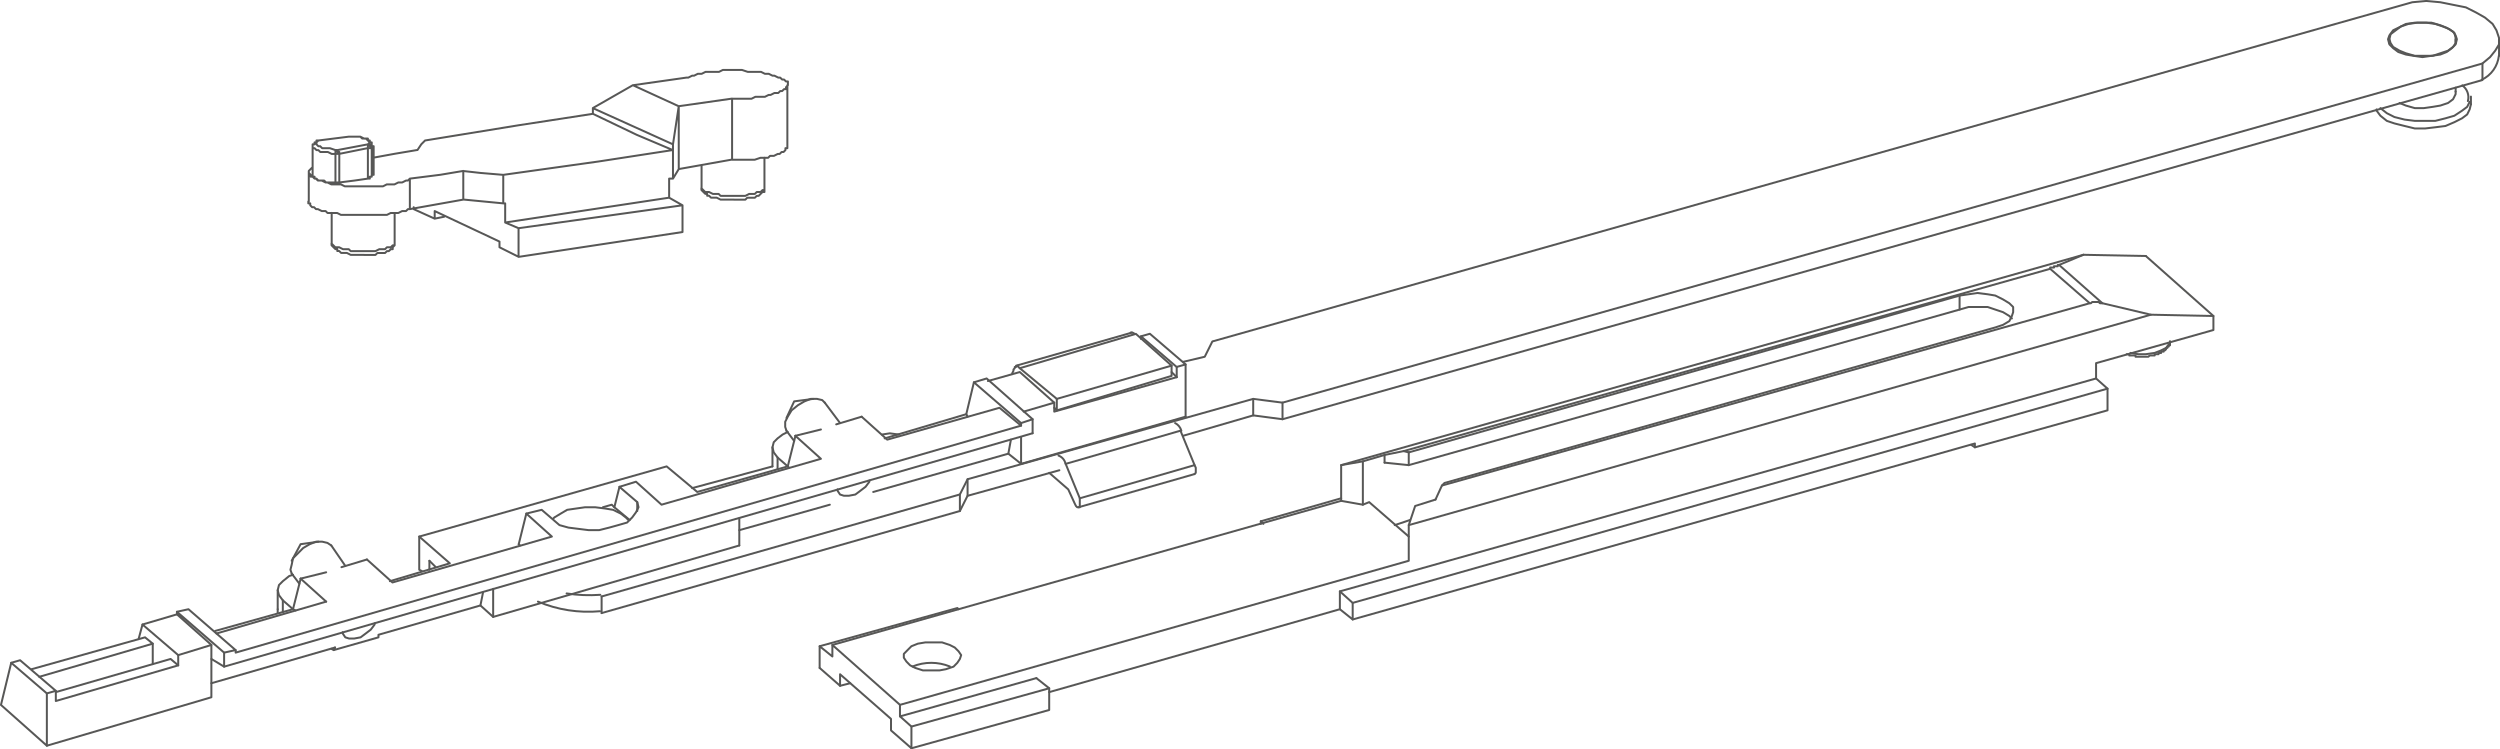 <?xml version="1.0" encoding="UTF-8"?>
<svg xmlns="http://www.w3.org/2000/svg" id="uuid-0bb6be88-5b64-4957-a2de-746353ac6253" data-name="Camada 2" viewBox="0 0 312.12 93.54">
  <g id="uuid-f52e148d-08fd-4d7f-80a8-177d28b18af1" data-name="Tóp. das Jan. Oscilo">
    <g id="uuid-cb96c638-c877-46ee-96b2-8f4133de20c8" data-name="Página 56">
      <g id="uuid-fa7cfeee-5017-47ea-b285-b2619ac7d29c" data-name="Desenho da Compasso">
        <path id="uuid-62d7c2e5-fdf4-4147-8b25-1aa3b764f32c" data-name="Parte (1)" d="M95.44,23.49v.24h-.24l-.24.24h-.48s-.24.24-.24.24h-.72M93.54,24.21l-.48.24h-.71s-.48,0-.48,0h-.95s-.48,0-.48,0h-.48l-.24-.24h-.72s-.48-.24-.48-.24h-.48l-.24-.24-.24-.24M43.55,17.06h0M39.75,17.54h0M43.79,17.06h0M46.41,18.49v-.24h.24M49.27,30.39v.24h-.24s-.24.24-.24.24h-.48s-.24.24-.24.24h-.72M47.36,31.11l-.48.24h-.71s-.48,0-.48,0h-.48s-.48,0-.48,0h-.95l-.24-.24h-.72s-.48-.24-.48-.24h-.48l-.24-.24-.24-.24M39.51,17.78l.24-.24M39.03,18.26v.24s.24,0,.24,0l.24.24h.24l.24.24h.95s.48.24.48.24h.48M98.3,18.26v.24h-.24s0,.24,0,.24l-.24.24h-.24s-.24.24-.24.24h-.24l-.48.24h-.48s-.24.24-.24.24h-.48s-.48,0-.48,0l-.71.24h-.95s-.72,0-.72,0h-.48s-.71,0-.71,0M91.4,19.92l-6.67,1.19M91.4,12.31v7.61M55.45,27.06l-1.19.24M85.69,9.69h.24l.48-.24h.24s.48-.24.48-.24h.48s.48-.24.48-.24h.48s.72,0,.72,0h.48s.48-.24.48-.24h.71s.48,0,.48,0h.71s.48,0,.48,0l.72.24h.95s.71,0,.71,0l.48.24h.48s.48.24.48.24h.24l.48.24h.24l.24.24h.24l.24.24h.24v.48l-.24.24v.24h-.24s-.24.24-.24.24h-.24s-.24.24-.24.24h-.48s-.48.24-.48.24h-.24s-.48.24-.48.24h-1.19s-.48.24-.48.24h-.48s-.72,0-.72,0h-.48s-.71,0-.71,0M91.4,12.31l-6.67.95M79.02,10.64l6.67-.95M74.02,13.49v.72M84.02,18.02l-10-4.52M74.02,13.49l5-2.86M79.02,10.64l5.71,2.62M84.02,18.73v-.72M84.74,13.26l-.72,4.76M84.74,13.26v7.85M84.74,21.11l-.72,1.19M63.07,25.39h-.24M84.02,18.73v3.57M84.02,22.3h-.48M83.54,22.3v2.38M85.21,28.97l-20.47,3.1M85.21,28.97v-3.33M85.21,25.63l-20.47,2.86M83.54,24.68l-20.47,3.1M85.21,25.63l-1.67-.95M64.74,28.49v3.57M64.74,32.06l-2.38-1.19M62.36,30.87v-.71M62.36,30.16l-8.09-3.81M54.27,26.35v.95M54.27,27.3l-2.62-1.19M51.65,26.11v-.24M63.07,27.78v-2.38M63.07,27.78l1.67.71M62.83,25.39l-4.99-.48M62.83,21.83v3.57M57.84,24.92l-6.67,1.19M57.84,21.35v3.57M46.41,22.06v-3.57M46.41,18.49v-.24s-.24,0-.24,0v-.24s-.24,0-.24,0M45.93,18.49h.48M45.93,22.3v-3.81M45.93,18.49l-3.57.72M45.93,18.02v.48M42.36,19.21v3.57M41.88,19.21h.48M42.36,19.21v-.24s-.24,0-.24,0v-.24M45.93,18.02l.24-.24-.24-.24-.24-.24M45.93,18.02h0M45.93,18.02l-3.81.72M42.12,18.73h-.24M39.75,17.54h0M39.75,17.54l3.81-.48M43.55,17.06h.24M45.7,17.3h-.24l-.48-.24h-.71s-.48,0-.48,0M41.88,19.21v3.57M39.75,17.54l-.24.24v.24s.24.24.24.24h.24M39.98,18.26l.24.24h.48s.48,0,.48,0l.71.24M41.88,18.73v.48M51.17,26.11h-.24s-.24.24-.24.24h-.48s-.48.24-.48.24h-.95s-.48.24-.48.24h-.47s-.72,0-.72,0h-.48s-.72,0-.72,0h-.48s-.71,0-.71,0h-.48s-.72,0-.72,0h-.95s-.48-.24-.48-.24h-.72s-.48,0-.48,0l-.24-.24h-.48s-.48-.24-.48-.24h-.24l-.24-.24h-.24l-.24-.24v-.24s-.24,0-.24,0v-.24M51.17,22.3v3.81M46.41,22.06v-.24h.24M39.03,22.06h.24v.24s.24,0,.24,0M39.51,22.3h-.24l-.24-.24h-.24v-.24s-.24-.24-.24-.24v-.24l.24-.24.24-.24M46.65,19.68l2.62-.48,2.86-.48M52.12,18.73l.48-.72.48-.48M53.07,17.54l11.67-1.9,9.28-1.43M74.02,14.21l5.47,2.62,4.52,1.91M62.83,21.83l11.91-1.67,9.28-1.43M62.83,21.83l-2.86-.24-2.14-.24M51.17,22.3l3.81-.48,2.86-.48M51.17,22.3l-.24.24h-.24s-.48.24-.48.24h-.48s-.48.24-.48.24h-.48s-.48,0-.48,0l-.47.24h-1.19s-.72,0-.72,0h-.48s-.71,0-.71,0h-.48s-.72,0-.72,0h-.48l-.48-.24h-.48s-.72,0-.72,0l-.48-.24h-.24l-.48-.24h-.48l-.24-.24M39.51,22.3l.24.24h.24s.24,0,.24,0h.24l.24.24h.71s.48,0,.48,0M41.88,22.78h.48M42.36,22.78l1.91-.24,1.66-.24M45.93,22.3h.24s0-.24,0-.24h.24M95.44,23.49v.48h-.24l-.24.24-.24.24h-.24s-.24.24-.24.24h-.95s-.24.24-.24.24h-1.19s-.24,0-.24,0M91.64,24.92h-.72s-.24,0-.24,0h-.72s-.48-.24-.48-.24h-.71l-.24-.24h-.24v-.24s-.24,0-.24,0l-.24-.24-.24-.24v-.24M95.44,19.68v3.81M87.59,23.49v-2.86M98.3,10.64v7.62M43.55,17.06h.24M39.75,17.54l3.81-.48M39.51,17.78v-.24h.24M49.27,30.39v.24l-.24.24v.24h-.24s-.24.24-.24.24h-.24s-.24.24-.24.24h-.24s-.24,0-.24,0h-.48s-.24.24-.24.24h-1.19s-.24,0-.24,0M45.46,31.82h-.95s-.24,0-.24,0h-.48l-.48-.24h-.72l-.24-.24h-.24v-.24s-.24,0-.24,0l-.24-.24-.24-.24v-.24M46.65,18.26v3.57M43.79,17.06h1.19s.24.24.24.24h.71v.24s.24,0,.24,0v.24s.24,0,.24,0v.48M49.27,26.59v3.81M41.41,30.39v-3.81M39.03,22.06v-3.81M39.03,18.26v-.24h.24v-.24h.24M38.55,25.16v-3.57" style="fill: none; stroke: #575756; stroke-linecap: round; stroke-linejoin: round; stroke-width: .25px;"></path>
        <polyline id="uuid-5557916d-32fc-4add-9291-b24d9b387dc2" data-name="Parte (2)" points="265.51 44.22 265.67 44.22 265.83 44.22 265.83 44.38 265.99 44.38 266.15 44.38 266.3 44.38 266.47 44.38 266.62 44.38 266.62 44.54 266.78 44.54 266.94 44.54 267.1 44.54 267.26 44.54 267.42 44.54 267.58 44.54 267.74 44.54 267.9 44.54 268.06 44.54 268.22 44.54 268.38 44.38 268.53 44.38 268.7 44.38 268.85 44.38 269.01 44.38 269.01 44.22 269.17 44.22 269.33 44.22 269.49 44.22 269.49 44.07 269.65 44.07 269.81 44.07 269.81 43.9 269.97 43.9 270.13 43.9 270.13 43.75 270.29 43.75 270.44 43.59 270.44 43.43 270.6 43.43 270.6 43.27 270.76 43.27 270.76 43.11 270.92 43.11 270.92 42.95 270.92 42.79 270.92 42.63" style="fill: none; stroke: #575756; stroke-linecap: round; stroke-linejoin: round; stroke-width: .25px;"></polyline>
        <line id="uuid-c5c9c781-0e96-4e0b-b266-04b9105eb0fa" data-name="Parte (3)" x1="298.3" y1="4.9" x2="298.3" y2="5.38" style="fill: none; stroke: #575756; stroke-linecap: round; stroke-linejoin: round; stroke-width: .25px;"></line>
        <line id="uuid-f2cb825d-b3bc-4818-b746-5fb4f1fe54d8" data-name="Parte (4)" x1="306.58" y1="5.38" x2="306.58" y2="4.9" style="fill: none; stroke: #575756; stroke-linecap: round; stroke-linejoin: round; stroke-width: .25px;"></line>
        <line id="uuid-c7a2550c-8a09-41e0-9f99-8d42e2d2434d" data-name="Parte (5)" x1="306.58" y1="11.43" x2="306.58" y2="10.95" style="fill: none; stroke: #575756; stroke-linecap: round; stroke-linejoin: round; stroke-width: .25px;"></line>
        <line id="uuid-76d1e7ac-636e-484d-9563-060e6343a826" data-name="Parte (6)" x1="308.49" y1="13.02" x2="308.49" y2="12.06" style="fill: none; stroke: #575756; stroke-linecap: round; stroke-linejoin: round; stroke-width: .25px;"></line>
        <line id="uuid-13789091-1af9-49b3-a596-54650730e223" data-name="Parte (7)" x1="312" y1="6.97" x2="312" y2="4.9" style="fill: none; stroke: #575756; stroke-linecap: round; stroke-linejoin: round; stroke-width: .25px;"></line>
        <line id="uuid-8fd650cb-054c-415f-b16a-c88068682c91" data-name="Parte (8)" x1="134.65" y1="63.33" x2="149.13" y2="59.19" style="fill: none; stroke: #575756; stroke-linecap: round; stroke-linejoin: round; stroke-width: .25px;"></line>
        <line id="uuid-b2a21d80-5348-418d-8a14-5018e9ea1ff4" data-name="Parte (9)" x1="141.33" y1="41.52" x2="126.85" y2="45.66" style="fill: none; stroke: #575756; stroke-linecap: round; stroke-linejoin: round; stroke-width: .25px;"></line>
        <line id="uuid-0836f8a5-eace-4c69-80d1-36ac241e7340" data-name="Parte (10)" x1="34.67" y1="73.68" x2="34.67" y2="76.06" style="fill: none; stroke: #575756; stroke-linecap: round; stroke-linejoin: round; stroke-width: .25px;"></line>
        <line id="uuid-b66a1b3c-44ed-4296-9306-6cc6cf60c5b3" data-name="Parte (11)" x1="96.44" y1="55.84" x2="96.44" y2="58.23" style="fill: none; stroke: #575756; stroke-linecap: round; stroke-linejoin: round; stroke-width: .25px;"></line>
        <line id="uuid-995b47f8-fcef-479b-bee5-21f03e1237c3" data-name="Parte (12)" x1="104.88" y1="52.82" x2="102.97" y2="50.27" style="fill: none; stroke: #575756; stroke-linecap: round; stroke-linejoin: round; stroke-width: .25px;"></line>
        <line id="uuid-dce86472-9082-4609-b6fe-a91f743c1223" data-name="Parte (13)" x1="98.19" y1="53.78" x2="99.15" y2="55.05" style="fill: none; stroke: #575756; stroke-linecap: round; stroke-linejoin: round; stroke-width: .25px;"></line>
        <polyline id="uuid-0543b54d-b3c3-46ff-9f47-d1e8f27bb51c" data-name="Parte (14)" points="101.53 49.8 99.15 50.11 98.19 52.18" style="fill: none; stroke: #575756; stroke-linecap: round; stroke-linejoin: round; stroke-width: .25px;"></polyline>
        <line id="uuid-529447dd-e57d-48f9-9385-bdcbc47f10d1" data-name="Parte (15)" x1="43.11" y1="70.65" x2="41.36" y2="68.1" style="fill: none; stroke: #575756; stroke-linecap: round; stroke-linejoin: round; stroke-width: .25px;"></line>
        <line id="uuid-e7d6325d-1be0-44aa-a8e6-cedbd16519ad" data-name="Parte (16)" x1="36.42" y1="71.61" x2="37.38" y2="72.88" style="fill: none; stroke: #575756; stroke-linecap: round; stroke-linejoin: round; stroke-width: .25px;"></line>
        <polyline id="uuid-b7f93f15-a9e6-4d06-adc8-994a856cdf32" data-name="Parte (17)" points="39.76 67.63 37.53 67.94 36.42 70.01" style="fill: none; stroke: #575756; stroke-linecap: round; stroke-linejoin: round; stroke-width: .25px;"></polyline>
        <polyline id="uuid-a16d9542-ec92-4a6d-b600-9896124ea897" data-name="Parte (18)" points="129.39 84.66 112.36 89.44 112.36 88 175.88 70.01 175.88 65.56 268.53 39.29 276.34 39.45 276.34 41.2 261.69 45.34 261.69 47.25 167.28 73.83 167.28 76.06 130.99 86.41" style="fill: none; stroke: #575756; stroke-linecap: round; stroke-linejoin: round; stroke-width: .25px;"></polyline>
        <polyline id="uuid-d711d736-0c72-42c6-9043-05428234e01c" data-name="Parte (19)" points="112.36 88 103.92 80.52 103.92 81.96 102.33 80.68 102.33 83.39" style="fill: none; stroke: #575756; stroke-linecap: round; stroke-linejoin: round; stroke-width: .25px;"></polyline>
        <polyline id="uuid-8bb91530-82e2-4390-b3a7-68654fdd399b" data-name="Parte (20)" points="102.33 83.39 104.88 85.62 104.88 84.18 111.24 89.75 111.24 91.19 113.79 93.42 113.79 90.71 112.36 89.43" style="fill: none; stroke: #575756; stroke-linecap: round; stroke-linejoin: round; stroke-width: .25px;"></polyline>
        <polyline id="uuid-5cd50f6e-aa38-4326-a0fa-fb1792ab6b3d" data-name="Parte (21)" points="129.39 84.66 130.99 85.93 113.79 90.71" style="fill: none; stroke: #575756; stroke-linecap: round; stroke-linejoin: round; stroke-width: .25px;"></polyline>
        <polyline id="uuid-22efb732-efb0-4890-9cc7-3a3773a9585c" data-name="Parte (22)" points="130.99 85.93 130.99 88.64 113.79 93.42" style="fill: none; stroke: #575756; stroke-linecap: round; stroke-linejoin: round; stroke-width: .25px;"></polyline>
        <polyline id="uuid-cd0a6f4e-56d9-41d0-92cc-864548d5164e" data-name="Parte (23)" points="114.59 80.36 113.79 80.68 113.31 81.16 112.84 81.64 112.84 82.11 113.16 82.59 113.63 83.07 114.27 83.39 115.23 83.7 116.18 83.7 117.29 83.7 118.09 83.55 119.05 83.23 119.52 82.75 119.84 82.27 120 81.79 119.68 81.32 119.2 80.84 118.57 80.52 117.61 80.2 116.66 80.2 115.54 80.2 114.59 80.36" style="fill: none; stroke: #575756; stroke-linecap: round; stroke-linejoin: round; stroke-width: .25px;"></polyline>
        <polyline id="uuid-cc9951c6-d2e2-4a63-aa5c-181ef6a771a0" data-name="Parte (24)" points="175.88 66.99 170.94 62.69 170.15 63.01 167.44 62.53 103.92 80.52" style="fill: none; stroke: #575756; stroke-linecap: round; stroke-linejoin: round; stroke-width: .25px;"></polyline>
        <path id="uuid-092de68c-39f1-4913-8791-58755e594695" data-name="Parte (25)" d="M118.59,83.21c-1.49-.61-3.17-.61-4.66,0" style="fill: none; stroke: #575756; stroke-linecap: round; stroke-linejoin: round; stroke-width: .25px;"></path>
        <line id="uuid-6cf5b6f7-9398-44e4-8543-c5b9ba84fbaf" data-name="Parte (26)" x1="174.13" y1="65.56" x2="176.04" y2="64.92" style="fill: none; stroke: #575756; stroke-linecap: round; stroke-linejoin: round; stroke-width: .25px;"></line>
        <line id="uuid-a0272102-b46d-43a1-a7d2-3ed76ede3c3e" data-name="Parte (27)" x1="106.15" y1="85.3" x2="104.88" y2="85.62" style="fill: none; stroke: #575756; stroke-linecap: round; stroke-linejoin: round; stroke-width: .25px;"></line>
        <polyline id="uuid-3b1280ae-bc12-410c-8053-5354b1143b7d" data-name="Parte (28)" points="172.86 57.76 172.86 56.8 170.15 57.6 170.15 63.01" style="fill: none; stroke: #575756; stroke-linecap: round; stroke-linejoin: round; stroke-width: .25px;"></polyline>
        <polyline id="uuid-a0f3800d-7a1e-401b-a0c4-8e8b012b2b14" data-name="Parte (29)" points="119.68 76.06 119.53 75.91 102.33 80.68" style="fill: none; stroke: #575756; stroke-linecap: round; stroke-linejoin: round; stroke-width: .25px;"></polyline>
        <polyline id="uuid-f2efd733-f2f8-452d-937a-ec7e58863cf8" data-name="Parte (30)" points="167.28 73.83 168.88 75.27 263.12 48.52 261.69 47.25" style="fill: none; stroke: #575756; stroke-linecap: round; stroke-linejoin: round; stroke-width: .25px;"></polyline>
        <polyline id="uuid-e10acd00-d98c-4a39-a18c-fce694918828" data-name="Parte (31)" points="167.28 76.06 168.88 77.34 168.88 75.27" style="fill: none; stroke: #575756; stroke-linecap: round; stroke-linejoin: round; stroke-width: .25px;"></polyline>
        <polyline id="uuid-e8065b3b-b3c8-42eb-a7bc-9282fc8d3a3c" data-name="Parte (32)" points="168.88 77.34 246.56 55.37 246.56 55.85 263.12 51.23 263.12 48.52" style="fill: none; stroke: #575756; stroke-linecap: round; stroke-linejoin: round; stroke-width: .25px;"></polyline>
        <polyline id="uuid-0d2c8744-5a98-44d7-905b-9c9a3e18051c" data-name="Parte (33)" points="268.53 39.29 262.49 37.86 262.33 37.86 262.17 37.86 262.01 37.7 261.85 37.7 261.69 37.7 261.53 37.7 261.37 37.7 261.21 37.7 261.05 37.86 260.89 37.86 180.02 60.62 179.22 62.37" style="fill: none; stroke: #575756; stroke-linecap: round; stroke-linejoin: round; stroke-width: .25px;"></polyline>
        <polyline id="uuid-9c979894-33e0-4727-b8cb-d12ff67b4e9b" data-name="Parte (34)" points="175.88 65.56 176.68 63.17 179.22 62.37" style="fill: none; stroke: #575756; stroke-linecap: round; stroke-linejoin: round; stroke-width: .25px;"></polyline>
        <polyline id="uuid-a3f0d863-fe27-427d-bf9d-6e868b617360" data-name="Parte (35)" points="175.88 56.48 175.24 56.32 255.96 33.56 260.89 37.85" style="fill: none; stroke: #575756; stroke-linecap: round; stroke-linejoin: round; stroke-width: .25px;"></polyline>
        <polyline id="uuid-a4a71150-b67c-4a81-93fb-73a9d6bebbcd" data-name="Parte (36)" points="180.02 60.62 180.34 60.3 249.11 40.88 250.07 40.56 250.86 40.09 251.18 39.45 251.34 38.97 251.34 38.33 250.86 37.86 250.07 37.38 249.11 36.9 248.16 36.74 246.88 36.58 245.77 36.74 244.66 36.9 175.88 56.48" style="fill: none; stroke: #575756; stroke-linecap: round; stroke-linejoin: round; stroke-width: .25px;"></polyline>
        <line id="uuid-55d00828-053d-4995-ba21-41cc911417b2" data-name="Parte (37)" x1="167.44" y1="58.07" x2="170.15" y2="57.6" style="fill: none; stroke: #575756; stroke-linecap: round; stroke-linejoin: round; stroke-width: .25px;"></line>
        <polyline id="uuid-de305615-7939-4053-8527-20ed52074cc3" data-name="Parte (38)" points="260.1 31.81 257.07 33.08 256.91 33.08 256.91 33.24 256.75 33.24 256.59 33.24 256.44 33.24 256.44 33.4 256.27 33.4 256.12 33.4 255.96 33.4 255.96 33.56" style="fill: none; stroke: #575756; stroke-linecap: round; stroke-linejoin: round; stroke-width: .25px;"></polyline>
        <line id="uuid-eec76460-42b9-4be1-87b3-3525a799c480" data-name="Parte (39)" x1="172.86" y1="56.8" x2="175.24" y2="56.32" style="fill: none; stroke: #575756; stroke-linecap: round; stroke-linejoin: round; stroke-width: .25px;"></line>
        <polyline id="uuid-9a56aa1b-d877-48a0-9a28-e00b03b15735" data-name="Parte (40)" points="167.44 62.53 167.44 58.07 260.1 31.81" style="fill: none; stroke: #575756; stroke-linecap: round; stroke-linejoin: round; stroke-width: .25px;"></polyline>
        <polyline id="uuid-626e4be4-2105-4e96-bb72-77705cfbeaf0" data-name="Parte (41)" points="175.88 56.48 175.88 58.07 172.86 57.76" style="fill: none; stroke: #575756; stroke-linecap: round; stroke-linejoin: round; stroke-width: .25px;"></polyline>
        <polyline id="uuid-f7b02173-d320-4cf0-8604-1ce9f54f102a" data-name="Parte (42)" points="175.88 58.07 244.65 38.65 244.65 36.9" style="fill: none; stroke: #575756; stroke-linecap: round; stroke-linejoin: round; stroke-width: .25px;"></polyline>
        <polyline id="uuid-df768bad-8b43-4ae7-9299-bca0c63ca7cf" data-name="Parte (43)" points="167.44 62.21 157.41 65.08 157.73 65.4" style="fill: none; stroke: #575756; stroke-linecap: round; stroke-linejoin: round; stroke-width: .25px;"></polyline>
        <line id="uuid-c3bbd9d6-f071-477d-b9b3-8c8d133abb76" data-name="Parte (44)" x1="157.41" y1="65.4" x2="157.41" y2="65.08" style="fill: none; stroke: #575756; stroke-linecap: round; stroke-linejoin: round; stroke-width: .25px;"></line>
        <line id="uuid-b64b701a-9535-43d2-b0f1-eeef5a4634bc" data-name="Parte (45)" x1="246.09" y1="55.53" x2="246.56" y2="55.84" style="fill: none; stroke: #575756; stroke-linecap: round; stroke-linejoin: round; stroke-width: .25px;"></line>
        <polyline id="uuid-25737ed5-c9e7-475d-9e46-eed48a591186" data-name="Parte (46)" points="244.65 38.65 245.77 38.33 246.88 38.33 248.16 38.33 249.11 38.65 250.07 38.97 250.86 39.45 251.18 39.76" style="fill: none; stroke: #575756; stroke-linecap: round; stroke-linejoin: round; stroke-width: .25px;"></polyline>
        <line id="uuid-ed4738ef-f501-44b3-88ca-629a346d1ae6" data-name="Parte (47)" x1="276.34" y1="39.45" x2="267.9" y2="31.96" style="fill: none; stroke: #575756; stroke-linecap: round; stroke-linejoin: round; stroke-width: .25px;"></line>
        <line id="uuid-4f966865-f9e4-45aa-b3f0-6712912a0bae" data-name="Parte (48)" x1="257.07" y1="33.08" x2="262.48" y2="37.86" style="fill: none; stroke: #575756; stroke-linecap: round; stroke-linejoin: round; stroke-width: .25px;"></line>
        <line id="uuid-67a8df6b-771c-4c00-a1be-94c6353c36f4" data-name="Parte (49)" x1="260.1" y1="31.81" x2="267.9" y2="31.96" style="fill: none; stroke: #575756; stroke-linecap: round; stroke-linejoin: round; stroke-width: .25px;"></line>
        <polyline id="uuid-a13f0170-3e11-4cd2-9c13-aa20ac73b7af" data-name="Parte (50)" points="69.06 64.76 69.21 64.6 70.01 64.12 70.81 63.65 71.92 63.49 73.04 63.33 74.31 63.33 75.58 63.49 76.54 63.65 77.5 64.12 78.13 64.6 78.45 64.92" style="fill: none; stroke: #575756; stroke-linecap: round; stroke-linejoin: round; stroke-width: .25px;"></polyline>
        <polyline id="uuid-b888fd17-a127-4ed0-8b99-1d4ccd22a650" data-name="Parte (51)" points="306.58 5.38 306.58 4.74 306.43 4.1 305.79 3.63 304.99 3.31 304.04 2.99 302.92 2.83 301.81 2.83 300.69 2.99 299.74 3.31 299.1 3.79 298.46 4.27 298.31 4.9 298.46 5.38 298.78 5.86 299.58 6.33 300.37 6.65 301.49 6.97 302.6 6.97 303.72 6.97 304.67 6.65 305.63 6.33 306.26 5.86 306.58 5.38" style="fill: none; stroke: #575756; stroke-linecap: round; stroke-linejoin: round; stroke-width: .25px;"></polyline>
        <polyline id="uuid-450322fb-8d87-4c0a-b35e-b39167fd9e95" data-name="Parte (52)" points="299.58 12.86 300.37 13.18 301.49 13.5 302.6 13.5 303.72 13.34 304.67 13.18 305.63 12.86 306.26 12.39 306.58 11.75 306.58 11.43" style="fill: none; stroke: #575756; stroke-linecap: round; stroke-linejoin: round; stroke-width: .25px;"></polyline>
        <path id="uuid-2a200843-1c96-4c6d-bcde-38f01b3b993c" data-name="Parte (53)" d="M308.11,12.62c.2-.73-.08-1.52-.7-1.96" style="fill: none; stroke: #575756; stroke-linecap: round; stroke-linejoin: round; stroke-width: .25px;"></path>
        <polyline id="uuid-a0267a95-b7b2-4a4a-bace-97fb95a2711c" data-name="Parte (54)" points="297.19 13.5 297.99 14.13 298.94 14.61 300.21 14.93 301.49 15.09 302.76 15.09 304.04 15.09 305.31 14.77 306.42 14.45 307.38 13.82 308.02 13.34 308.34 12.7" style="fill: none; stroke: #575756; stroke-linecap: round; stroke-linejoin: round; stroke-width: .25px;"></polyline>
        <polyline id="uuid-1d4e18d6-57bb-470e-b622-5a167bfbbe11" data-name="Parte (55)" points="296.71 13.66 296.71 13.81 297.19 14.45 297.99 15.09 298.94 15.41 300.22 15.73 301.49 16.04 302.76 16.04 304.04 15.89 305.31 15.73 306.43 15.25 307.38 14.77 308.02 14.29 308.33 13.66 308.49 13.02" style="fill: none; stroke: #575756; stroke-linecap: round; stroke-linejoin: round; stroke-width: .25px;"></polyline>
        <polyline id="uuid-c34dbb10-b34d-4dd4-9f74-65ddca752e09" data-name="Parte (56)" points="300.37 2.99 301.49 2.83 302.6 2.83 303.56 2.83 304.67 3.15 305.47 3.47 306.26 3.95 306.58 4.42 306.74 4.9 306.58 5.54 306.11 6.01 305.47 6.49 304.67 6.81 303.56 6.97 302.44 7.13 301.33 6.97 300.37 6.81 299.42 6.49 298.78 6.01 298.31 5.54 298.14 4.9 298.31 4.42 298.78 3.78 299.42 3.47 300.37 2.99" style="fill: none; stroke: #575756; stroke-linecap: round; stroke-linejoin: round; stroke-width: .25px;"></polyline>
        <line id="uuid-cdfad06d-6eee-4126-bc35-de21e66839c5" data-name="Parte (57)" x1="86.41" y1="60.94" x2="96.44" y2="58.23" style="fill: none; stroke: #575756; stroke-linecap: round; stroke-linejoin: round; stroke-width: .25px;"></line>
        <polyline id="uuid-b266d96b-a3c1-412b-a2b4-5c9ea8fbf394" data-name="Parte (58)" points="110.13 54.25 111.09 54.1 112.2 54.25" style="fill: none; stroke: #575756; stroke-linecap: round; stroke-linejoin: round; stroke-width: .25px;"></polyline>
        <polyline id="uuid-43a71d10-ad62-4bab-b5e8-77b47eee5e59" data-name="Parte (59)" points="147.7 45.18 150.41 44.54 151.36 42.63 301.17 .28 302.92 .12 304.67 .28 306.26 .6 307.86 .92 309.13 1.56 310.24 2.19 311.2 2.99 311.68 3.79 312 4.74 312 5.54 311.52 6.33 310.88 7.13 309.92 7.93 160.12 50.27 156.46 49.8 120.8 59.83 119.84 61.73 75.11 74.47" style="fill: none; stroke: #575756; stroke-linecap: round; stroke-linejoin: round; stroke-width: .25px;"></polyline>
        <path id="uuid-6711879e-ec14-4488-a627-742367c8f2ea" data-name="Parte (60)" d="M70.74,74.09c1.39.22,2.8.27,4.2.17" style="fill: none; stroke: #575756; stroke-linecap: round; stroke-linejoin: round; stroke-width: .25px;"></path>
        <line id="uuid-8f007be9-7423-40e0-9fe8-db4a6cc36425" data-name="Parte (61)" x1="75.11" y1="76.54" x2="75.11" y2="74.47" style="fill: none; stroke: #575756; stroke-linecap: round; stroke-linejoin: round; stroke-width: .25px;"></line>
        <path id="uuid-0e0e6b55-bffa-40c3-bba8-442c64590b50" data-name="Parte (62)" d="M67.16,75.11c2.45,1.03,5.11,1.44,7.75,1.2" style="fill: none; stroke: #575756; stroke-linecap: round; stroke-linejoin: round; stroke-width: .25px;"></path>
        <polyline id="uuid-82be04ed-1d6a-45b7-b712-3ecaf36dce24" data-name="Parte (63)" points="75.11 76.54 119.84 63.8 119.84 61.74" style="fill: none; stroke: #575756; stroke-linecap: round; stroke-linejoin: round; stroke-width: .25px;"></polyline>
        <polyline id="uuid-f6c216db-ad99-40e5-a2c0-f9076bf73e8d" data-name="Parte (64)" points="119.84 63.8 120.8 61.89 120.8 59.83" style="fill: none; stroke: #575756; stroke-linecap: round; stroke-linejoin: round; stroke-width: .25px;"></polyline>
        <polyline id="uuid-462c63a6-2785-42f8-9120-78297aa9dac3" data-name="Parte (65)" points="147.7 54.41 156.46 51.86 156.46 49.8" style="fill: none; stroke: #575756; stroke-linecap: round; stroke-linejoin: round; stroke-width: .25px;"></polyline>
        <line id="uuid-6218d8b3-cdb0-42b2-9820-57925bb3df1a" data-name="Parte (66)" x1="132.26" y1="58.71" x2="120.8" y2="61.9" style="fill: none; stroke: #575756; stroke-linecap: round; stroke-linejoin: round; stroke-width: .25px;"></line>
        <polyline id="uuid-44cc440e-c8b0-40cd-9818-8b1528704c78" data-name="Parte (67)" points="156.46 51.86 160.12 52.34 160.12 50.27" style="fill: none; stroke: #575756; stroke-linecap: round; stroke-linejoin: round; stroke-width: .25px;"></polyline>
        <polyline id="uuid-6fe5fd0a-66a4-4f20-ae3c-4f52c2f12929" data-name="Parte (68)" points="160.12 52.34 309.93 9.99 309.93 7.93" style="fill: none; stroke: #575756; stroke-linecap: round; stroke-linejoin: round; stroke-width: .25px;"></polyline>
        <path id="uuid-22aa13ae-f4e8-42db-ac88-a34abb26c745" data-name="Parte (69)" d="M309.84,9.96c1.19-.56,2-1.7,2.14-3.01" style="fill: none; stroke: #575756; stroke-linecap: round; stroke-linejoin: round; stroke-width: .25px;"></path>
        <polyline id="uuid-a0399789-4c80-4c08-a4bd-8e66ccd6a6ed" data-name="Parte (70)" points="131.62 50.91 131.94 51.23 131.94 49.8" style="fill: none; stroke: #575756; stroke-linecap: round; stroke-linejoin: round; stroke-width: .25px;"></polyline>
        <path id="uuid-98b16e5d-0498-41e4-8373-55c228aed45b" data-name="Parte (71)" d="M133.02,57.87c-.1-.46-.43-.83-.87-.99" style="fill: none; stroke: #575756; stroke-linecap: round; stroke-linejoin: round; stroke-width: .25px;"></path>
        <polyline id="uuid-e6b6c086-278e-45f1-8eef-2aebf9c46cfb" data-name="Parte (72)" points="130.99 59.03 133.37 61.1 134.17 62.85 134.33 63.17 134.49 63.33 134.65 63.33 134.81 63.33 134.81 63.17 134.81 62.85 134.81 62.53 134.81 62.21 133.05 57.92" style="fill: none; stroke: #575756; stroke-linecap: round; stroke-linejoin: round; stroke-width: .25px;"></polyline>
        <polyline id="uuid-a4115552-42d3-4a7e-8a93-ea6ff8291b0a" data-name="Parte (73)" points="131.94 49.8 127.32 45.97 127.16 45.82 127.01 45.65 126.85 45.82 126.69 45.82 126.69 45.97 126.53 46.13 126.53 46.29 126.37 46.61" style="fill: none; stroke: #575756; stroke-linecap: round; stroke-linejoin: round; stroke-width: .25px;"></polyline>
        <polyline id="uuid-9da169c1-8037-495f-ac8b-645896a2db0f" data-name="Parte (74)" points="134.81 62.21 149.14 58.07 147.38 53.77 133.06 57.91" style="fill: none; stroke: #575756; stroke-linecap: round; stroke-linejoin: round; stroke-width: .25px;"></polyline>
        <polyline id="uuid-5f02d762-232d-4820-96ac-c9507af11b01" data-name="Parte (75)" points="131.94 49.8 146.27 45.65 141.81 41.68 127.32 45.97" style="fill: none; stroke: #575756; stroke-linecap: round; stroke-linejoin: round; stroke-width: .25px;"></polyline>
        <polyline id="uuid-b09a9d0e-aa01-4239-8ad7-66bbec5fa9c6" data-name="Parte (76)" points="131.94 51.23 146.27 46.93 146.27 45.66" style="fill: none; stroke: #575756; stroke-linecap: round; stroke-linejoin: round; stroke-width: .25px;"></polyline>
        <polyline id="uuid-1594978e-61a3-4302-8391-ed5c7ba7d933" data-name="Parte (77)" points="149.13 59.19 149.29 59.03 149.29 58.71 149.29 58.39 149.13 58.07" style="fill: none; stroke: #575756; stroke-linecap: round; stroke-linejoin: round; stroke-width: .25px;"></polyline>
        <path id="uuid-8fa43c5b-1ed1-4381-9ee0-3c14598ca6ed" data-name="Parte (78)" d="M147.49,53.78c-.11-.42-.4-.77-.78-.96" style="fill: none; stroke: #575756; stroke-linecap: round; stroke-linejoin: round; stroke-width: .25px;"></path>
        <path id="uuid-5ecc1d17-dbb2-4d42-8217-6f294bf52bce" data-name="Parte (79)" d="M141.67,41.7c-.13-.14-.32-.21-.51-.18" style="fill: none; stroke: #575756; stroke-linecap: round; stroke-linejoin: round; stroke-width: .25px;"></path>
        <polyline id="uuid-05d6ccc8-f8ee-4abb-b51a-ec13a75ba473" data-name="Parte (80)" points="5.85 93.1 5.85 86.57 1.4 82.75 .12 88.01 5.85 93.1" style="fill: none; stroke: #575756; stroke-linecap: round; stroke-linejoin: round; stroke-width: .25px;"></polyline>
        <polyline id="uuid-d439960b-6eaa-4865-ba04-848fb184bf9b" data-name="Parte (81)" points="5.85 86.57 6.97 86.25 2.51 82.43 1.4 82.75" style="fill: none; stroke: #575756; stroke-linecap: round; stroke-linejoin: round; stroke-width: .25px;"></polyline>
        <polyline id="uuid-d318c217-d31e-4d34-8e04-7737a2149b5e" data-name="Parte (82)" points="22.25 83.07 22.25 81.79 26.39 80.52 26.39 82.27 26.39 87.05 5.85 93.1" style="fill: none; stroke: #575756; stroke-linecap: round; stroke-linejoin: round; stroke-width: .25px;"></polyline>
        <polyline id="uuid-3ea1d72c-4729-4587-9e59-c21cf2ac520c" data-name="Parte (83)" points="6.97 86.41 21.3 82.27 22.25 83.07 6.97 87.52 6.97 86.25" style="fill: none; stroke: #575756; stroke-linecap: round; stroke-linejoin: round; stroke-width: .25px;"></polyline>
        <polyline id="uuid-0da4dd4c-8241-497b-9c1f-f504a5bb47fb" data-name="Parte (84)" points="3.94 83.55 18.11 79.57 19.07 80.36 4.9 84.5" style="fill: none; stroke: #575756; stroke-linecap: round; stroke-linejoin: round; stroke-width: .25px;"></polyline>
        <line id="uuid-b254cc8c-64d0-4bad-9381-4d3462d583b6" data-name="Parte (85)" x1="19.07" y1="82.91" x2="19.07" y2="80.36" style="fill: none; stroke: #575756; stroke-linecap: round; stroke-linejoin: round; stroke-width: .25px;"></line>
        <polyline id="uuid-38eece81-95ed-4cfd-b70f-ef4221541aec" data-name="Parte (86)" points="26.39 82.27 27.98 83.23 27.98 81.48 22.09 76.38 22.09 76.7 26.39 80.52" style="fill: none; stroke: #575756; stroke-linecap: round; stroke-linejoin: round; stroke-width: .25px;"></polyline>
        <polyline id="uuid-b929e98c-1a85-4132-a2a8-ab8b025f0d2f" data-name="Parte (87)" points="27.98 81.48 29.41 81.16 23.53 76.06 22.09 76.38" style="fill: none; stroke: #575756; stroke-linecap: round; stroke-linejoin: round; stroke-width: .25px;"></polyline>
        <line id="uuid-c899a96d-5632-402a-8a29-9a4a8c17e55e" data-name="Parte (88)" x1="128.92" y1="54.09" x2="27.98" y2="83.23" style="fill: none; stroke: #575756; stroke-linecap: round; stroke-linejoin: round; stroke-width: .25px;"></line>
        <polyline id="uuid-ee3acb53-caea-45bd-83e4-1ff7bd3bfcc5" data-name="Parte (89)" points="29.42 81.16 29.42 81.48 127.48 53.14 127.48 52.82 128.92 52.34 128.92 54.09" style="fill: none; stroke: #575756; stroke-linecap: round; stroke-linejoin: round; stroke-width: .25px;"></polyline>
        <polyline id="uuid-c04bd1b7-e96a-4c39-9b67-469f6b26c4ea" data-name="Parte (90)" points="22.25 81.79 17.79 77.97 22.09 76.7" style="fill: none; stroke: #575756; stroke-linecap: round; stroke-linejoin: round; stroke-width: .25px;"></polyline>
        <line id="uuid-c37a37a1-c4ac-4baf-a0cc-00f1d6a26e0f" data-name="Parte (91)" x1="17.79" y1="77.97" x2="17.32" y2="79.72" style="fill: none; stroke: #575756; stroke-linecap: round; stroke-linejoin: round; stroke-width: .25px;"></line>
        <line id="uuid-8a168ba9-1310-48a6-9435-83234c4ce80a" data-name="Parte (92)" x1="40.72" y1="75.11" x2="37.53" y2="72.24" style="fill: none; stroke: #575756; stroke-linecap: round; stroke-linejoin: round; stroke-width: .25px;"></line>
        <line id="uuid-a9fa6f75-9023-4a1c-8a62-be7452bb6ded" data-name="Parte (93)" x1="45.81" y1="69.85" x2="42.63" y2="70.81" style="fill: none; stroke: #575756; stroke-linecap: round; stroke-linejoin: round; stroke-width: .25px;"></line>
        <line id="uuid-c2116b48-faf6-4c93-b900-86d781528103" data-name="Parte (94)" x1="40.72" y1="71.45" x2="37.53" y2="72.24" style="fill: none; stroke: #575756; stroke-linecap: round; stroke-linejoin: round; stroke-width: .25px;"></line>
        <polyline id="uuid-a1178e51-f446-4743-8872-4eb2cd64bd93" data-name="Parte (95)" points="99.3 54.41 102.49 57.28 82.59 63.01 79.4 60.14 77.33 60.78 79.56 62.69 79.72 63.33 79.4 63.96 78.93 64.6 78.29 65.24 77.18 65.56 76.06 65.87 74.79 66.19 73.52 66.19 72.24 66.03 70.97 65.87 69.85 65.56 67.63 63.65 65.71 64.12 68.9 66.99 49 72.72 45.81 69.85" style="fill: none; stroke: #575756; stroke-linecap: round; stroke-linejoin: round; stroke-width: .25px;"></polyline>
        <line id="uuid-65267bef-3622-4870-be33-a9b6d591ca20" data-name="Parte (96)" x1="107.58" y1="52.02" x2="104.4" y2="52.98" style="fill: none; stroke: #575756; stroke-linecap: round; stroke-linejoin: round; stroke-width: .25px;"></line>
        <line id="uuid-b49d1b3d-9675-4dc9-9412-b944d1ff7542" data-name="Parte (97)" x1="102.49" y1="53.62" x2="99.3" y2="54.41" style="fill: none; stroke: #575756; stroke-linecap: round; stroke-linejoin: round; stroke-width: .25px;"></line>
        <polyline id="uuid-2f955e97-21c3-4db0-a399-6510411118ed" data-name="Parte (98)" points="127.48 53.14 124.78 50.91 110.77 54.89 107.58 52.03" style="fill: none; stroke: #575756; stroke-linecap: round; stroke-linejoin: round; stroke-width: .25px;"></polyline>
        <line id="uuid-54b2516d-a64b-47b3-b48e-3d93a7f35038" data-name="Parte (99)" x1="27.03" y1="79.09" x2="40.72" y2="75.11" style="fill: none; stroke: #575756; stroke-linecap: round; stroke-linejoin: round; stroke-width: .25px;"></line>
        <polyline id="uuid-3b34ef25-4ea6-46f1-b3f0-f04ec3b48a07" data-name="Parte (100)" points="60.3 73.99 59.98 75.59 47.25 79.25 47.25 79.57 41.67 81.16 41.83 80.84" style="fill: none; stroke: #575756; stroke-linecap: round; stroke-linejoin: round; stroke-width: .25px;"></polyline>
        <polyline id="uuid-77deb1d0-8e22-476a-a39b-df41001e50af" data-name="Parte (101)" points="42.79 78.93 42.79 79.09 43.11 79.57 43.58 79.72 44.22 79.72 45.02 79.57 45.66 79.09 46.29 78.61 46.77 77.97 46.77 77.82" style="fill: none; stroke: #575756; stroke-linecap: round; stroke-linejoin: round; stroke-width: .25px;"></polyline>
        <line id="uuid-38112968-2811-468b-8461-5d6229a34e7d" data-name="Parte (102)" x1="41.83" y1="80.84" x2="26.39" y2="85.3" style="fill: none; stroke: #575756; stroke-linecap: round; stroke-linejoin: round; stroke-width: .25px;"></line>
        <polyline id="uuid-60138b17-1fb0-4fef-afdb-b67609bea800" data-name="Parte (103)" points="26.87 78.77 36.58 76.06 36.9 76.22" style="fill: none; stroke: #575756; stroke-linecap: round; stroke-linejoin: round; stroke-width: .25px;"></polyline>
        <line id="uuid-75fc006d-38ef-430b-9a49-784b91d28f72" data-name="Parte (104)" x1="36.58" y1="76.06" x2="37.54" y2="72.24" style="fill: none; stroke: #575756; stroke-linecap: round; stroke-linejoin: round; stroke-width: .25px;"></line>
        <line id="uuid-337fff37-82da-4b63-ad00-bbb911845773" data-name="Parte (105)" x1="41.67" y1="81.16" x2="41.36" y2="81" style="fill: none; stroke: #575756; stroke-linecap: round; stroke-linejoin: round; stroke-width: .25px;"></line>
        <line id="uuid-003da483-caf1-4be7-8fa2-5bdb751f7570" data-name="Parte (106)" x1="64.92" y1="68.1" x2="64.76" y2="67.95" style="fill: none; stroke: #575756; stroke-linecap: round; stroke-linejoin: round; stroke-width: .25px;"></line>
        <polyline id="uuid-93f5cdd3-b208-411c-88cf-0092ad45b76a" data-name="Parte (107)" points="98.51 58.39 98.35 58.23 87.05 61.42 83.23 58.23 52.34 66.99 56.16 70.33 48.68 72.56" style="fill: none; stroke: #575756; stroke-linecap: round; stroke-linejoin: round; stroke-width: .25px;"></polyline>
        <polyline id="uuid-2cf9a9f6-5fab-4580-83f4-eda4d383ed08" data-name="Parte (108)" points="36.58 76.06 35.31 74.95 34.83 74.31 34.67 73.68 34.83 73.04 35.31 72.56 36.1 71.92 36.58 71.76" style="fill: none; stroke: #575756; stroke-linecap: round; stroke-linejoin: round; stroke-width: .25px;"></polyline>
        <line id="uuid-0c065254-84b3-458a-8c00-ff1935de5dd0" data-name="Parte (109)" x1="92.3" y1="64.76" x2="92.3" y2="68.1" style="fill: none; stroke: #575756; stroke-linecap: round; stroke-linejoin: round; stroke-width: .25px;"></line>
        <polyline id="uuid-f7ecfa12-fa59-4747-972f-a290bbbc2144" data-name="Parte (110)" points="61.57 73.52 61.57 77.02 92.3 68.1" style="fill: none; stroke: #575756; stroke-linecap: round; stroke-linejoin: round; stroke-width: .25px;"></polyline>
        <line id="uuid-6cb275b1-e5ca-4bc3-a6cf-179de3c9ae79" data-name="Parte (111)" x1="61.57" y1="77.02" x2="59.98" y2="75.59" style="fill: none; stroke: #575756; stroke-linecap: round; stroke-linejoin: round; stroke-width: .25px;"></line>
        <line id="uuid-d2b9487a-96bf-4968-bbbf-a3addd0a6304" data-name="Parte (112)" x1="34.67" y1="76.54" x2="34.67" y2="76.06" style="fill: none; stroke: #575756; stroke-linecap: round; stroke-linejoin: round; stroke-width: .25px;"></line>
        <line id="uuid-71a13140-2d89-4473-ba25-0e4551d6c058" data-name="Parte (113)" x1="79.56" y1="63.8" x2="79.56" y2="62.69" style="fill: none; stroke: #575756; stroke-linecap: round; stroke-linejoin: round; stroke-width: .25px;"></line>
        <line id="uuid-d42f7386-3cf4-4f04-8f94-47a1d8c13f12" data-name="Parte (114)" x1="65.71" y1="64.12" x2="64.76" y2="67.95" style="fill: none; stroke: #575756; stroke-linecap: round; stroke-linejoin: round; stroke-width: .25px;"></line>
        <polyline id="uuid-4ca3f7d3-7154-44b4-82bc-a3f3c444536f" data-name="Parte (115)" points="78.61 64.92 76.7 63.33 76.38 63.01 75.27 63.33" style="fill: none; stroke: #575756; stroke-linecap: round; stroke-linejoin: round; stroke-width: .25px;"></polyline>
        <line id="uuid-59195a69-db95-4af5-bfa5-6a6c9868afd3" data-name="Parte (116)" x1="53.61" y1="71.13" x2="53.61" y2="70.02" style="fill: none; stroke: #575756; stroke-linecap: round; stroke-linejoin: round; stroke-width: .25px;"></line>
        <polyline id="uuid-0c55c5cd-14ab-4340-b132-204c2f9992d1" data-name="Parte (117)" points="52.66 71.29 52.34 71.13 52.34 66.99" style="fill: none; stroke: #575756; stroke-linecap: round; stroke-linejoin: round; stroke-width: .25px;"></polyline>
        <line id="uuid-f21245d9-ef6d-4247-bece-196178007f72" data-name="Parte (118)" x1="53.61" y1="70.01" x2="54.41" y2="70.81" style="fill: none; stroke: #575756; stroke-linecap: round; stroke-linejoin: round; stroke-width: .25px;"></line>
        <line id="uuid-8ae48f03-912d-42ab-b68a-00eb7b25ee8e" data-name="Parte (119)" x1="77.34" y1="60.78" x2="76.7" y2="63.33" style="fill: none; stroke: #575756; stroke-linecap: round; stroke-linejoin: round; stroke-width: .25px;"></line>
        <polyline id="uuid-80ac956c-6104-46e9-82df-42267fc78f23" data-name="Parte (120)" points="126.21 54.89 125.89 56.64 109.02 61.42" style="fill: none; stroke: #575756; stroke-linecap: round; stroke-linejoin: round; stroke-width: .25px;"></polyline>
        <polyline id="uuid-8e7501f4-8275-4ee5-8fab-8a5ea4516f4c" data-name="Parte (121)" points="104.56 61.1 104.56 61.26 104.88 61.74 105.35 61.89 105.99 61.89 106.79 61.74 107.43 61.26 108.06 60.78 108.54 60.14 108.54 59.99" style="fill: none; stroke: #575756; stroke-linecap: round; stroke-linejoin: round; stroke-width: .25px;"></polyline>
        <line id="uuid-a3796218-e355-4f09-b60e-fa101c36b9d7" data-name="Parte (122)" x1="103.6" y1="63.01" x2="92.3" y2="66.19" style="fill: none; stroke: #575756; stroke-linecap: round; stroke-linejoin: round; stroke-width: .25px;"></line>
        <line id="uuid-fb53793d-d668-4494-bd88-aacc8b72acb4" data-name="Parte (123)" x1="98.35" y1="58.23" x2="99.31" y2="54.41" style="fill: none; stroke: #575756; stroke-linecap: round; stroke-linejoin: round; stroke-width: .25px;"></line>
        <polyline id="uuid-d29bce6f-fa5b-47d5-b666-bb5c50dd2d53" data-name="Parte (124)" points="128.92 52.34 123.18 47.25 121.59 47.73 127.48 52.82" style="fill: none; stroke: #575756; stroke-linecap: round; stroke-linejoin: round; stroke-width: .25px;"></polyline>
        <polyline id="uuid-7109b837-fd55-4be8-a103-7bb361f6bb3a" data-name="Parte (125)" points="121.59 47.73 120.64 51.7 120.8 52.02" style="fill: none; stroke: #575756; stroke-linecap: round; stroke-linejoin: round; stroke-width: .25px;"></polyline>
        <line id="uuid-9e4bdf34-24a3-4026-9ef5-81850dfcb5d4" data-name="Parte (126)" x1="120.64" y1="51.71" x2="110.45" y2="54.73" style="fill: none; stroke: #575756; stroke-linecap: round; stroke-linejoin: round; stroke-width: .25px;"></line>
        <polyline id="uuid-fe528c57-d905-4187-99e1-e639d1f5582b" data-name="Parte (127)" points="98.35 53.93 97.71 54.25 97.08 54.73 96.6 55.21 96.44 55.85 96.6 56.48 97.08 57.12 98.35 58.23" style="fill: none; stroke: #575756; stroke-linecap: round; stroke-linejoin: round; stroke-width: .25px;"></polyline>
        <polyline id="uuid-056ea771-569d-475e-bca6-5b728bf03006" data-name="Parte (128)" points="146.91 47.09 146.91 45.81 148.02 45.5 148.02 52.02" style="fill: none; stroke: #575756; stroke-linecap: round; stroke-linejoin: round; stroke-width: .25px;"></polyline>
        <line id="uuid-a6b5bc76-8f83-48c1-badc-99021bc10dbf" data-name="Parte (129)" x1="127.48" y1="54.57" x2="127.48" y2="57.91" style="fill: none; stroke: #575756; stroke-linecap: round; stroke-linejoin: round; stroke-width: .25px;"></line>
        <polyline id="uuid-fa9a33eb-770f-4a04-b80f-31ac4666476e" data-name="Parte (130)" points="127.8 51.39 131.62 50.27 131.62 51.39 146.91 47.09" style="fill: none; stroke: #575756; stroke-linecap: round; stroke-linejoin: round; stroke-width: .25px;"></polyline>
        <line id="uuid-aee2d64e-bded-4466-a577-b49ec1dd58a0" data-name="Parte (131)" x1="148.02" y1="52.02" x2="127.48" y2="57.91" style="fill: none; stroke: #575756; stroke-linecap: round; stroke-linejoin: round; stroke-width: .25px;"></line>
        <polyline id="uuid-b7c176f8-cba7-4716-bba8-975f5c88f2cd" data-name="Parte (132)" points="123.34 47.57 127.32 46.45 131.62 50.27" style="fill: none; stroke: #575756; stroke-linecap: round; stroke-linejoin: round; stroke-width: .25px;"></polyline>
        <line id="uuid-0c0e2ceb-2cb0-4125-be1e-5c8e18aa3ff9" data-name="Parte (133)" x1="127.48" y1="57.91" x2="125.89" y2="56.64" style="fill: none; stroke: #575756; stroke-linecap: round; stroke-linejoin: round; stroke-width: .25px;"></line>
        <line id="uuid-7a11bc22-a335-4964-a02e-9e517f1cc9ee" data-name="Parte (134)" x1="146.91" y1="47.09" x2="146.27" y2="46.45" style="fill: none; stroke: #575756; stroke-linecap: round; stroke-linejoin: round; stroke-width: .25px;"></line>
        <polyline id="uuid-70a5180e-2aee-4cd8-a05c-9cd0024a3d6e" data-name="Parte (135)" points="142.45 42.31 142.45 41.99 146.91 45.82" style="fill: none; stroke: #575756; stroke-linecap: round; stroke-linejoin: round; stroke-width: .25px;"></polyline>
        <polyline id="uuid-f2518c64-5d54-4c97-95b6-c04869ce53fb" data-name="Parte (136)" points="148.02 45.5 143.56 41.67 142.45 41.99" style="fill: none; stroke: #575756; stroke-linecap: round; stroke-linejoin: round; stroke-width: .25px;"></polyline>
        <polyline id="uuid-cbac1f4f-df00-42d7-b177-c9af346c66e6" data-name="Parte (137)" points="102.97 50.27 102.65 49.95 102.01 49.8 101.22 49.8 100.42 50.12 99.62 50.59 98.83 51.23 98.35 52.02 98.03 52.66 98.03 53.3 98.19 53.78" style="fill: none; stroke: #575756; stroke-linecap: round; stroke-linejoin: round; stroke-width: .25px;"></polyline>
        <polyline id="uuid-7535ddae-47e6-49c3-a5a5-1e4ae1f7b262" data-name="Parte (138)" points="41.36 68.1 40.88 67.78 40.24 67.63 39.45 67.63 38.65 67.95 37.85 68.42 37.22 69.06 36.58 69.7 36.42 70.49 36.26 71.13 36.42 71.61" style="fill: none; stroke: #575756; stroke-linecap: round; stroke-linejoin: round; stroke-width: .25px;"></polyline>
        <polyline id="uuid-b9e7ed9f-f674-4529-8875-8d1377aa76c9" data-name="Parte (139)" points="265.99 44.06 266.94 44.22 267.9 44.22 269.01 44.06 269.81 43.75 270.44 43.43 270.92 42.79 270.92 42.63" style="fill: none; stroke: #575756; stroke-linecap: round; stroke-linejoin: round; stroke-width: .25px;"></polyline>
        <line id="uuid-3a7455c5-9fe0-4529-8bef-040cdb9e7572" data-name="Parte (140)" x1="35.31" y1="74.95" x2="35.31" y2="76.38" style="fill: none; stroke: #575756; stroke-linecap: round; stroke-linejoin: round; stroke-width: .25px;"></line>
        <line id="uuid-d0e68efc-50ce-491b-b213-d6301485003e" data-name="Parte (141)" x1="97.08" y1="57.12" x2="97.08" y2="58.55" style="fill: none; stroke: #575756; stroke-linecap: round; stroke-linejoin: round; stroke-width: .25px;"></line>
      </g>
    </g>
  </g>
</svg>
